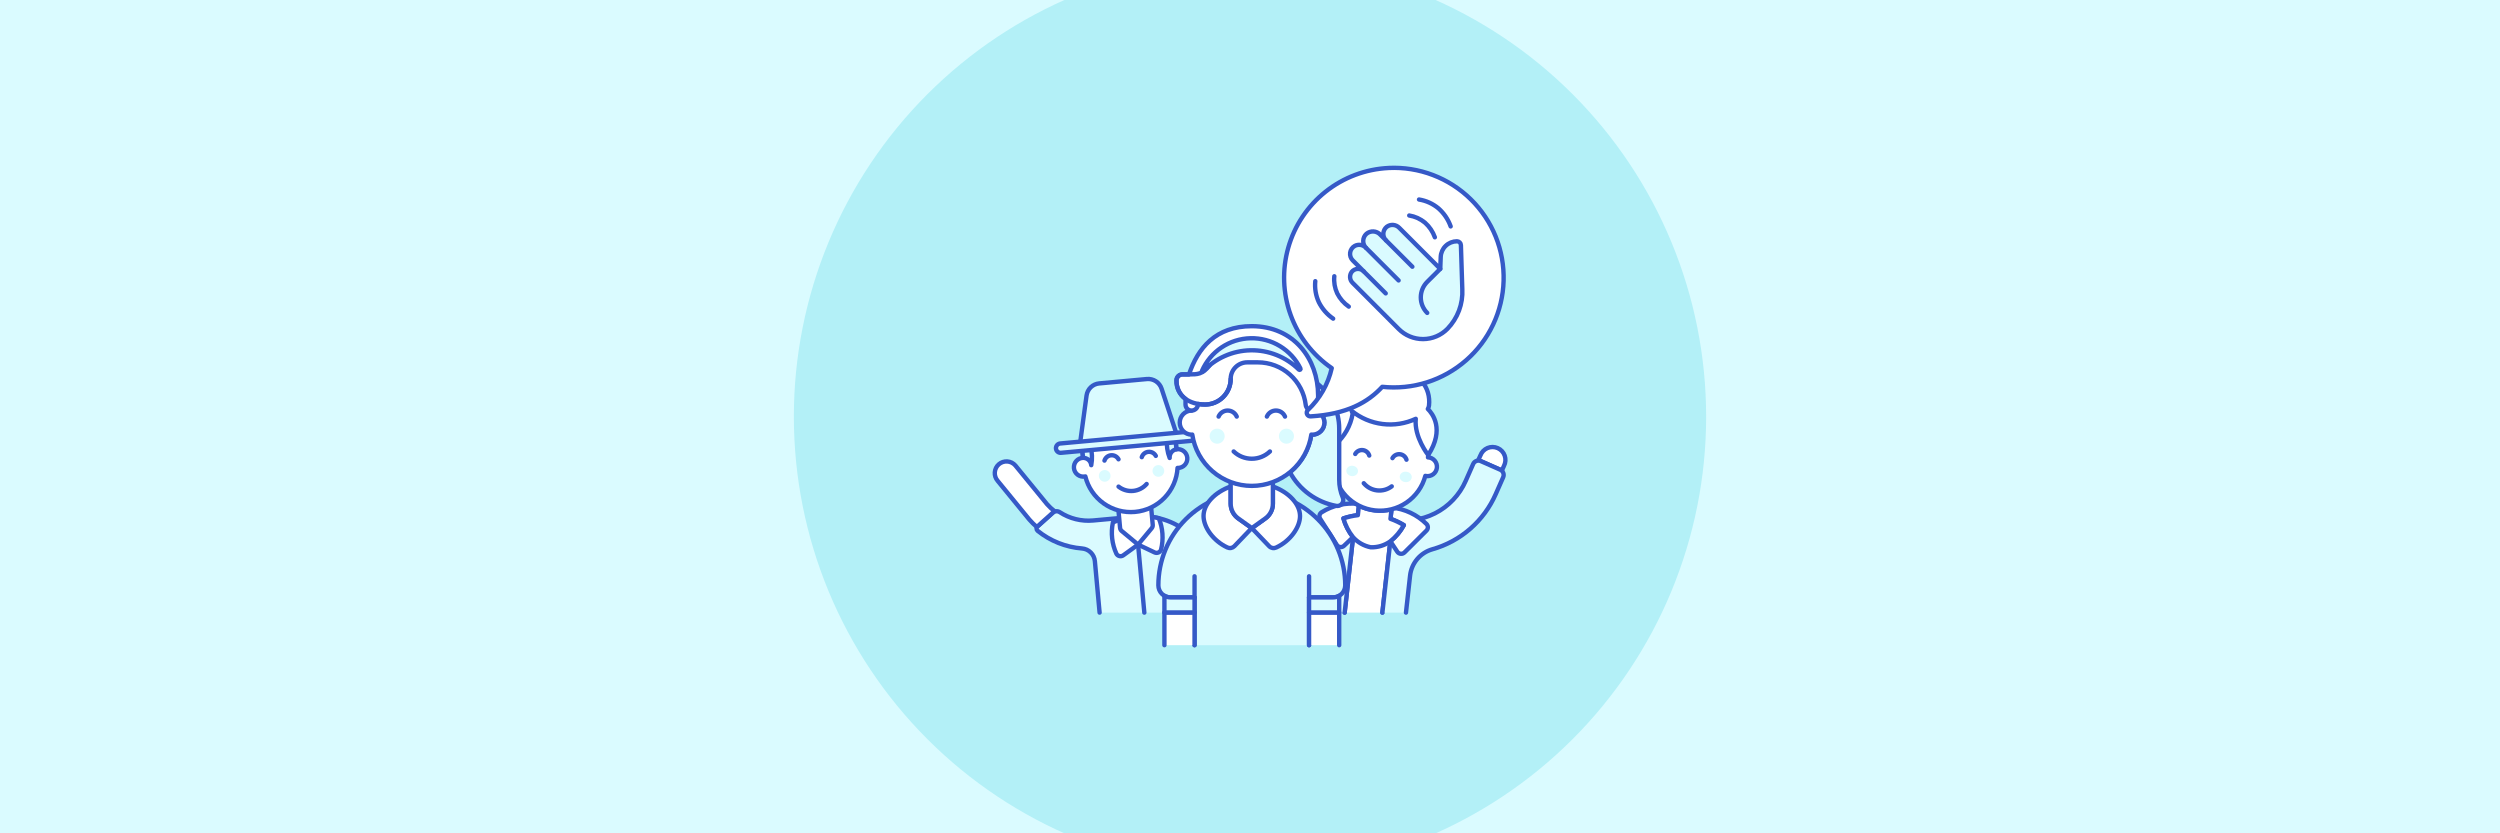 <svg width="1140" height="380" viewBox="0 0 1140 380" fill="none" xmlns="http://www.w3.org/2000/svg">
<g id="about-us-image_1140x380">
<rect id="Rectangle 2191" width="1140" height="380" fill="#DAFBFF"/>
<g id="Frame" clip-path="url(#clip0_4013_181090)">
<path id="Vector" d="M362 190C362 245.165 383.914 298.071 422.922 337.078C461.929 376.086 514.835 398 570 398C625.165 398 678.071 376.086 717.078 337.078C756.086 298.071 778 245.165 778 190C778 134.835 756.086 81.929 717.078 42.922C678.071 3.914 625.165 -18 570 -18C514.835 -18 461.929 3.914 422.922 42.922C383.914 81.929 362 134.835 362 190Z" fill="#B3F0F7"/>
<g id="Frame_2">
<g id="Group 9713">
<g id="Vector_2">
<path d="M542.203 279.347L542.017 277.324L552.658 276.349C553.222 276.295 553.743 276.021 554.105 275.585C554.467 275.149 554.642 274.588 554.591 274.023L553.817 265.512C553.42 261.18 552.172 256.968 550.146 253.117C548.12 249.266 545.356 245.853 542.01 243.071C538.665 240.289 534.804 238.193 530.648 236.904C526.493 235.614 522.124 235.156 517.791 235.555C517.732 235.555 517.677 235.574 517.618 235.579L498.468 237.34C493.109 237.827 487.742 236.492 483.236 233.551C482.754 233.237 482.182 233.089 481.608 233.132C481.034 233.175 480.491 233.406 480.061 233.789L473.088 240.037C472.947 240.164 472.835 240.319 472.76 240.494C472.684 240.668 472.648 240.856 472.653 241.046C472.658 241.235 472.703 241.422 472.787 241.592C472.871 241.762 472.99 241.912 473.138 242.031C478.925 246.705 485.99 249.518 493.406 250.1C494.909 250.218 496.321 250.865 497.393 251.925C498.464 252.986 499.126 254.391 499.261 255.892L501.417 279.343" fill="#DAFBFF"/>
<path d="M542.203 279.347L542.017 277.324L552.658 276.349C553.222 276.295 553.743 276.021 554.105 275.585C554.467 275.149 554.642 274.588 554.591 274.023L553.817 265.512C553.42 261.18 552.172 256.968 550.146 253.117C548.12 249.266 545.356 245.853 542.01 243.071C538.665 240.289 534.804 238.193 530.648 236.904C526.493 235.614 522.124 235.156 517.791 235.555C517.732 235.555 517.677 235.574 517.618 235.579L498.468 237.34C493.109 237.827 487.742 236.492 483.236 233.551C482.754 233.237 482.182 233.089 481.608 233.132C481.034 233.175 480.491 233.406 480.061 233.789L473.088 240.037C472.947 240.164 472.835 240.319 472.76 240.494C472.684 240.668 472.648 240.856 472.653 241.046C472.658 241.235 472.703 241.422 472.787 241.592C472.871 241.762 472.99 241.912 473.138 242.031C478.925 246.705 485.99 249.518 493.406 250.1C494.909 250.218 496.321 250.865 497.393 251.925C498.464 252.986 499.126 254.391 499.261 255.892L501.417 279.343" stroke="#3559C7" stroke-width="2" stroke-linecap="round" stroke-linejoin="round"/>
</g>
<path id="Vector_3" d="M540.746 263.492L542.017 277.327" stroke="#3559C7" stroke-width="2" stroke-linecap="round" stroke-linejoin="round"/>
<path id="Vector_4" d="M518.965 248.324L521.816 279.348" stroke="#3559C7" stroke-width="2" stroke-linecap="round" stroke-linejoin="round"/>
<path id="Vector_5" d="M480.851 233.094C479.612 232.133 478.466 231.057 477.429 229.881L463.01 212.257C462.551 211.726 461.992 211.29 461.365 210.975C460.737 210.66 460.054 210.471 459.353 210.42C458.653 210.369 457.949 210.457 457.283 210.678C456.616 210.898 456 211.248 455.468 211.708C454.937 212.167 454.501 212.726 454.186 213.353C453.871 213.981 453.682 214.664 453.631 215.365C453.58 216.065 453.668 216.769 453.889 217.435C454.109 218.102 454.459 218.718 454.918 219.25L469.348 236.886C470.415 238.11 471.564 239.26 472.788 240.327L480.851 233.094Z" fill="white" stroke="#3559C7" stroke-width="2" stroke-linecap="round" stroke-linejoin="round"/>
<path id="Vector_6" d="M507.494 238.205C506.478 243.022 507.037 248.038 509.089 252.514C509.234 252.78 509.434 253.012 509.676 253.195C509.918 253.378 510.196 253.507 510.492 253.575C510.787 253.642 511.094 253.646 511.391 253.586C511.688 253.526 511.97 253.404 512.216 253.228L518.963 248.334L526.486 251.904C526.761 252.034 527.059 252.104 527.362 252.11C527.665 252.115 527.966 252.057 528.245 251.937C528.524 251.818 528.774 251.641 528.979 251.418C529.184 251.195 529.34 250.931 529.435 250.643C530.635 245.869 530.271 240.836 528.395 236.284C521.403 234.653 514.072 235.327 507.494 238.205Z" fill="white" stroke="#3559C7" stroke-width="2" stroke-linecap="round" stroke-linejoin="round"/>
<path id="Vector_7" d="M518.962 248.325L511.508 242.137C511.073 241.774 510.799 241.254 510.746 240.69L509.656 228.794L524.553 227.426L525.645 239.314C525.699 239.877 525.528 240.438 525.169 240.875L518.962 248.325Z" fill="white" stroke="#3559C7" stroke-width="2" stroke-linecap="round" stroke-linejoin="round"/>
<path id="Vector_8" d="M536.441 204.869L535.951 199.547C535.386 193.94 532.629 188.782 528.28 185.197C523.932 181.613 518.343 179.89 512.731 180.406C507.118 180.922 501.937 183.633 498.314 187.95C494.691 192.268 492.92 197.841 493.387 203.458L493.877 208.779C493.291 208.794 492.713 208.929 492.181 209.176C491.649 209.422 491.173 209.776 490.783 210.214C490.393 210.652 490.097 211.166 489.914 211.723C489.731 212.28 489.664 212.869 489.717 213.453C489.771 214.038 489.944 214.604 490.225 215.119C490.507 215.634 490.891 216.085 491.354 216.445C491.818 216.805 492.35 217.066 492.918 217.212C493.486 217.358 494.078 217.385 494.658 217.293C494.748 217.293 494.829 217.255 494.917 217.243C496.132 222.211 499.091 226.578 503.255 229.548C507.419 232.519 512.511 233.895 517.604 233.427C522.697 232.959 527.453 230.677 531.006 226.997C534.558 223.317 536.671 218.484 536.96 213.378C537.048 213.378 537.134 213.39 537.222 213.378C537.81 213.365 538.389 213.232 538.923 212.987C539.457 212.741 539.935 212.388 540.327 211.949C540.719 211.511 541.016 210.996 541.201 210.438C541.385 209.879 541.452 209.289 541.399 208.703C541.345 208.118 541.171 207.549 540.888 207.034C540.605 206.518 540.219 206.066 539.754 205.707C539.289 205.347 538.755 205.086 538.185 204.942C537.615 204.797 537.021 204.772 536.441 204.867V204.869Z" fill="white" stroke="#3559C7" stroke-width="2" stroke-linecap="round" stroke-linejoin="round"/>
<path id="Vector_9" d="M510.059 221.893C511.938 223.377 514.316 224.081 516.7 223.86C519.084 223.638 521.292 222.508 522.865 220.703" stroke="#3559C7" stroke-width="2" stroke-linecap="round" stroke-linejoin="round"/>
<path id="Vector_10" d="M527.051 207.879C526.729 207.271 526.235 206.772 525.631 206.444C525.026 206.116 524.338 205.975 523.654 206.038C522.969 206.101 522.318 206.365 521.783 206.797C521.248 207.23 520.854 207.81 520.648 208.467" stroke="#3559C7" stroke-width="2" stroke-linecap="round" stroke-linejoin="round"/>
<path id="Vector_11" d="M510.043 209.441C509.722 208.833 509.228 208.334 508.623 208.007C508.018 207.679 507.33 207.538 506.646 207.601C505.961 207.663 505.31 207.928 504.775 208.36C504.241 208.792 503.846 209.373 503.641 210.029" stroke="#3559C7" stroke-width="2" stroke-linecap="round" stroke-linejoin="round"/>
<path id="Vector_12" d="M501.074 216.995C501.074 217.703 501.356 218.382 501.856 218.883C502.357 219.384 503.036 219.665 503.745 219.665C504.453 219.665 505.132 219.384 505.633 218.883C506.134 218.382 506.415 217.703 506.415 216.995C506.415 216.286 506.134 215.607 505.633 215.106C505.132 214.606 504.453 214.324 503.745 214.324C503.036 214.324 502.357 214.606 501.856 215.106C501.356 215.607 501.074 216.286 501.074 216.995Z" fill="#DAFBFF"/>
<path id="Vector_13" d="M525.547 214.745C525.547 215.453 525.828 216.132 526.329 216.633C526.83 217.134 527.509 217.415 528.217 217.415C528.925 217.415 529.605 217.134 530.105 216.633C530.606 216.132 530.888 215.453 530.888 214.745C530.888 214.036 530.606 213.357 530.105 212.856C529.605 212.356 528.925 212.074 528.217 212.074C527.509 212.074 526.83 212.356 526.329 212.856C525.828 213.357 525.547 214.036 525.547 214.745Z" fill="#DAFBFF"/>
<path id="Vector_14" d="M514.89 180.134C514.159 180.127 513.429 180.157 512.702 180.224C509.907 180.478 507.188 181.281 504.703 182.587C502.218 183.892 500.015 185.676 498.22 187.834C496.425 189.992 495.073 192.483 494.242 195.165C493.411 197.846 493.117 200.665 493.377 203.46L493.867 208.782C494.796 208.763 495.697 209.096 496.39 209.714C497.084 210.332 497.518 211.189 497.606 212.114C498.152 209.227 498.035 206.254 497.263 203.42C499.577 203.962 502.975 200.426 502.975 200.426L502.499 195.318C506.337 196.27 510.272 196.773 514.226 196.817C518.108 196.056 521.889 194.847 525.492 193.214L525.968 198.322C525.968 198.322 529.95 201.178 532.125 200.226C531.883 203.153 532.309 206.096 533.373 208.834C533.289 207.908 533.559 206.984 534.128 206.249C534.698 205.514 535.525 205.022 536.443 204.871L535.953 199.55C535.468 194.28 533.046 189.378 529.155 185.791C525.264 182.204 520.181 180.189 514.89 180.134Z" fill="#DAFBFF" stroke="#3559C7" stroke-width="2" stroke-linecap="round" stroke-linejoin="round"/>
<path id="Vector_15" d="M501.233 174.837L522.998 172.838C524.442 172.705 525.888 173.065 527.1 173.86C528.313 174.655 529.22 175.837 529.674 177.214L537.004 199.451L492.312 203.566L495.468 180.366C495.662 178.928 496.338 177.598 497.385 176.594C498.432 175.59 499.788 174.97 501.233 174.837Z" fill="#DAFBFF" stroke="#3559C7" stroke-width="2" stroke-linecap="round" stroke-linejoin="round"/>
<path id="Vector_16" d="M483.996 206.467C483.705 206.514 483.409 206.502 483.124 206.429C482.839 206.357 482.571 206.227 482.339 206.047C482.106 205.867 481.913 205.641 481.772 205.383C481.63 205.126 481.544 204.842 481.517 204.549C481.49 204.256 481.524 203.961 481.616 203.681C481.708 203.402 481.857 203.145 482.053 202.926C482.249 202.707 482.488 202.53 482.755 202.407C483.022 202.284 483.311 202.218 483.605 202.212L545.323 196.54C545.868 196.524 546.399 196.717 546.806 197.078C547.214 197.439 547.469 197.943 547.519 198.486C547.568 199.028 547.41 199.57 547.074 199.999C546.739 200.429 546.252 200.714 545.714 200.798L483.996 206.467Z" fill="#DAFBFF" stroke="#3559C7" stroke-width="2" stroke-linecap="round" stroke-linejoin="round"/>
<g id="Vector_17">
<path d="M630.367 279.349L633.987 246.831L616.993 244.953L613.164 279.349" fill="white"/>
<path d="M630.367 279.349L633.987 246.831L616.993 244.953L613.164 279.349" stroke="#3559C7" stroke-width="2" stroke-linecap="round" stroke-linejoin="round"/>
</g>
<path id="Vector_18" d="M675.061 207.674L674.109 209.8L684.857 214.56L685.809 212.444C686.181 211.73 686.403 210.948 686.46 210.146C686.518 209.343 686.41 208.537 686.144 207.778C685.878 207.019 685.46 206.322 684.914 205.731C684.368 205.139 683.707 204.666 682.972 204.34C682.236 204.015 681.442 203.843 680.637 203.836C679.833 203.829 679.035 203.987 678.294 204.301C677.553 204.614 676.884 205.076 676.329 205.658C675.773 206.24 675.343 206.929 675.064 207.684L675.061 207.674Z" fill="white" stroke="#3559C7" stroke-width="2" stroke-linecap="round" stroke-linejoin="round"/>
<g id="Vector_19">
<path d="M613.163 279.348L616.993 244.952C614.972 242.428 613.478 239.523 612.602 236.41C606.597 238.4 601.288 242.07 597.305 246.984C593.322 251.899 590.832 257.853 590.13 264.14L588.438 279.357" fill="#DAFBFF"/>
<path d="M613.163 279.348L616.993 244.952C614.972 242.428 613.478 239.523 612.602 236.41C606.597 238.4 601.288 242.07 597.305 246.984C593.322 251.899 590.832 257.853 590.13 264.14L588.438 279.357" stroke="#3559C7" stroke-width="2" stroke-linecap="round" stroke-linejoin="round"/>
</g>
<path id="Vector_20" d="M602.414 279.35L604.763 258.234" stroke="#3559C7" stroke-width="2" stroke-linecap="round" stroke-linejoin="round"/>
<path id="Vector_21" d="M612.603 236.389C614.745 235.678 616.953 235.185 619.193 234.918L619.762 229.796C613.78 229.072 607.731 230.424 602.626 233.626C602.155 233.932 601.824 234.414 601.707 234.964C601.59 235.514 601.695 236.088 602 236.56L609.59 248.482C609.76 248.748 609.988 248.973 610.255 249.141C610.523 249.309 610.824 249.415 611.138 249.453C611.452 249.491 611.77 249.459 612.07 249.359C612.369 249.259 612.643 249.095 612.872 248.877L616.987 244.933C614.969 242.407 613.479 239.501 612.603 236.389Z" fill="white" stroke="#3559C7" stroke-width="2" stroke-linecap="round" stroke-linejoin="round"/>
<g id="Vector_22">
<path d="M641.12 279.345L642.995 262.485C643.306 259.696 644.442 257.062 646.257 254.921C648.071 252.78 650.483 251.228 653.184 250.464C659.557 248.658 665.452 245.464 670.445 241.111C675.438 236.759 679.407 231.355 682.066 225.288L685.445 217.632C685.725 216.997 685.742 216.277 685.491 215.629C685.24 214.982 684.742 214.461 684.108 214.181L675.209 210.254C674.574 209.974 673.854 209.957 673.206 210.208C672.559 210.459 672.038 210.957 671.758 211.591L668.378 219.243C665.571 225.677 660.606 230.93 654.339 234.094C648.072 237.257 640.898 238.134 634.054 236.572C636.18 237.327 638.224 238.297 640.154 239.466C638.612 242.308 636.515 244.811 633.987 246.827L630.367 279.345" fill="#DAFBFF"/>
<path d="M641.12 279.345L642.995 262.485C643.306 259.696 644.442 257.062 646.257 254.921C648.071 252.78 650.483 251.228 653.184 250.464C659.557 248.658 665.452 245.464 670.445 241.111C675.438 236.759 679.407 231.355 682.066 225.288L685.445 217.632C685.725 216.997 685.742 216.277 685.491 215.629C685.24 214.982 684.742 214.461 684.108 214.181L675.209 210.254C674.574 209.974 673.854 209.957 673.206 210.208C672.559 210.459 672.038 210.957 671.758 211.591L668.378 219.243C665.571 225.677 660.606 230.93 654.339 234.094C648.072 237.257 640.898 238.134 634.054 236.572C636.18 237.327 638.224 238.297 640.154 239.466C638.612 242.308 636.515 244.811 633.987 246.827L630.367 279.345" stroke="#3559C7" stroke-width="2" stroke-linecap="round" stroke-linejoin="round"/>
</g>
<path id="Vector_23" d="M640.158 239.456C638.225 238.292 636.18 237.327 634.053 236.573L634.622 231.449C640.618 232.058 646.223 234.708 650.499 238.956C650.891 239.358 651.109 239.9 651.102 240.462C651.096 241.024 650.867 241.561 650.466 241.955L640.448 251.917C640.223 252.139 639.952 252.309 639.654 252.414C639.356 252.519 639.038 252.556 638.724 252.524C638.409 252.492 638.106 252.39 637.835 252.227C637.565 252.064 637.334 251.842 637.159 251.579L634.008 246.819C636.528 244.799 638.619 242.296 640.158 239.456Z" fill="white" stroke="#3559C7" stroke-width="2" stroke-linecap="round" stroke-linejoin="round"/>
<g id="Vector_24">
<path d="M616.975 244.932C614.958 242.405 613.468 239.5 612.594 236.388C614.735 235.677 616.943 235.184 619.184 234.917L619.66 230.578C624.273 232.907 629.572 233.49 634.58 232.22H634.53L634.054 236.58C636.181 237.334 638.226 238.299 640.159 239.463C638.619 242.304 636.525 244.809 634.002 246.829V246.843C631.41 248.703 628.28 249.66 625.091 249.566C621.962 248.958 619.119 247.339 616.999 244.958" fill="white"/>
<path d="M616.975 244.932C614.958 242.405 613.468 239.5 612.594 236.388C614.735 235.677 616.943 235.184 619.184 234.917L619.66 230.578C624.273 232.907 629.572 233.49 634.58 232.22H634.53L634.054 236.58C636.181 237.334 638.226 238.299 640.159 239.463C638.619 242.304 636.525 244.809 634.002 246.829V246.843C631.41 248.703 628.28 249.66 625.091 249.566C621.962 248.958 619.119 247.339 616.999 244.958" stroke="#3559C7" stroke-width="2" stroke-linecap="round" stroke-linejoin="round"/>
</g>
<path id="Vector_25" d="M651.16 208.564L651.75 203.254C652.101 200.445 651.891 197.595 651.131 194.868C650.372 192.14 649.078 189.592 647.325 187.369C645.572 185.146 643.395 183.293 640.92 181.919C638.445 180.544 635.722 179.675 632.909 179.362C630.095 179.048 627.248 179.297 624.531 180.093C621.815 180.89 619.283 182.218 617.084 184C614.885 185.783 613.062 187.985 611.721 190.478C610.38 192.971 609.547 195.705 609.272 198.523L608.682 203.833C607.595 203.782 606.53 204.147 605.702 204.853C604.875 205.559 604.347 206.554 604.226 207.635C604.105 208.716 604.399 209.803 605.05 210.675C605.701 211.546 606.659 212.138 607.73 212.329H607.994C608.184 217.441 610.204 222.314 613.685 226.062C617.167 229.81 621.878 232.182 626.962 232.748C632.046 233.314 637.164 232.035 641.384 229.144C645.604 226.254 648.646 221.944 649.956 216.999C650.041 217.015 650.122 217.044 650.21 217.054C650.787 217.157 651.379 217.14 651.95 217.005C652.52 216.871 653.057 216.62 653.526 216.269C653.996 215.919 654.389 215.476 654.68 214.967C654.972 214.459 655.156 213.896 655.221 213.313C655.286 212.731 655.232 212.141 655.06 211.581C654.888 211.02 654.603 210.501 654.223 210.055C653.842 209.61 653.374 209.247 652.848 208.989C652.321 208.731 651.748 208.584 651.162 208.557L651.16 208.564Z" fill="white" stroke="#3559C7" stroke-width="2" stroke-linecap="round" stroke-linejoin="round"/>
<path id="Vector_26" d="M641.353 209.621C641.161 208.96 640.778 208.371 640.252 207.928C639.726 207.485 639.081 207.207 638.397 207.131C637.714 207.055 637.023 207.182 636.412 207.498C635.801 207.814 635.297 208.305 634.965 208.907" stroke="#3559C7" stroke-width="2" stroke-linecap="round" stroke-linejoin="round"/>
<path id="Vector_27" d="M624.381 207.732C624.188 207.072 623.805 206.483 623.278 206.04C622.752 205.598 622.106 205.321 621.423 205.244C620.739 205.168 620.048 205.296 619.437 205.611C618.826 205.927 618.322 206.416 617.988 207.018" stroke="#3559C7" stroke-width="2" stroke-linecap="round" stroke-linejoin="round"/>
<path id="Vector_28" d="M616.325 217.107C617.029 217.186 617.732 217.012 618.279 216.625C618.826 216.238 619.172 215.668 619.242 215.042C619.312 214.416 619.099 213.784 618.651 213.286C618.202 212.788 617.555 212.464 616.851 212.385C616.502 212.347 616.15 212.37 615.815 212.452C615.48 212.535 615.168 212.677 614.897 212.869C614.627 213.061 614.402 213.299 614.237 213.571C614.072 213.842 613.969 214.142 613.935 214.452C613.9 214.762 613.935 215.077 614.037 215.378C614.138 215.679 614.305 215.961 614.527 216.208C614.749 216.454 615.023 216.661 615.331 216.815C615.64 216.969 615.979 217.069 616.327 217.107H616.325Z" fill="#DAFBFF"/>
<path id="Vector_29" d="M640.755 219.829C641.109 219.878 641.468 219.863 641.812 219.785C642.156 219.707 642.476 219.568 642.755 219.377C643.034 219.185 643.266 218.944 643.436 218.669C643.607 218.393 643.713 218.089 643.748 217.773C643.783 217.457 643.746 217.137 643.64 216.83C643.534 216.524 643.361 216.238 643.131 215.99C642.901 215.742 642.618 215.536 642.3 215.385C641.982 215.234 641.635 215.14 641.279 215.11C640.925 215.061 640.566 215.076 640.222 215.154C639.879 215.232 639.558 215.371 639.279 215.563C639 215.754 638.768 215.995 638.598 216.271C638.427 216.546 638.321 216.851 638.286 217.166C638.251 217.482 638.288 217.803 638.394 218.109C638.5 218.415 638.673 218.701 638.903 218.949C639.133 219.197 639.416 219.403 639.734 219.554C640.052 219.706 640.399 219.799 640.755 219.829Z" fill="#DAFBFF"/>
<path id="Vector_30" d="M621.883 220.355C623.417 222.185 625.597 223.354 627.969 223.62C630.342 223.886 632.727 223.228 634.628 221.783" stroke="#3559C7" stroke-width="2" stroke-linecap="round" stroke-linejoin="round"/>
<path id="Vector_31" d="M651.088 186.487C651.367 186.018 651.549 185.499 651.623 184.959C652.537 176.748 647.137 169.408 636.287 168.199C634.161 167.961 623.418 168.601 626.374 160.645C613.046 164.536 612.332 180.584 612.332 180.584C612.284 181.368 612.436 182.151 612.775 182.859C609.888 184.98 604.392 190.83 608.788 202.771C613.059 199.151 615.904 194.132 616.816 188.61L616.34 187.334C620.384 190.622 625.27 192.708 630.442 193.352C635.614 193.996 640.863 193.173 645.59 190.978C644.79 199.389 651.264 207.497 651.264 207.497C658.918 195.676 653.118 188.474 651.088 186.487Z" fill="white" stroke="#3559C7" stroke-width="2" stroke-linecap="round" stroke-linejoin="round"/>
<g id="Vector_32">
<path d="M596.93 294.196V272.41H607.923C609.381 272.41 610.779 271.831 611.809 270.8C612.84 269.77 613.419 268.372 613.419 266.915C613.419 255.616 608.93 244.78 600.941 236.79C592.952 228.801 582.116 224.312 570.817 224.312C559.518 224.312 548.682 228.801 540.693 236.79C532.703 244.78 528.215 255.616 528.215 266.915C528.215 268.372 528.795 269.77 529.826 270.801C530.857 271.831 532.255 272.41 533.713 272.41H544.706V294.196" fill="#DAFBFF"/>
<path d="M596.93 294.196V272.41H607.923C609.381 272.41 610.779 271.831 611.809 270.8C612.84 269.77 613.419 268.372 613.419 266.915C613.419 255.616 608.93 244.78 600.941 236.79C592.952 228.801 582.116 224.312 570.817 224.312C559.518 224.312 548.682 228.801 540.693 236.79C532.703 244.78 528.215 255.616 528.215 266.915C528.215 268.372 528.795 269.77 529.826 270.801C530.857 271.831 532.255 272.41 533.713 272.41H544.706V294.196" stroke="#3559C7" stroke-width="2" stroke-linecap="round" stroke-linejoin="round"/>
</g>
<path id="Vector_33" d="M561.192 229.69V221.836C553.872 224.466 548.816 229.866 548.816 235.297C548.816 240.348 553.174 246.628 559.667 249.644C560.194 249.894 560.787 249.974 561.362 249.87C561.937 249.767 562.465 249.486 562.873 249.068L570.803 240.795L564.655 236.409C563.584 235.646 562.71 234.639 562.108 233.47C561.506 232.301 561.192 231.005 561.192 229.69Z" fill="white" stroke="#3559C7" stroke-width="2" stroke-linecap="round" stroke-linejoin="round"/>
<path id="Vector_34" d="M580.442 221.848V229.702C580.442 231.014 580.129 232.307 579.529 233.474C578.929 234.641 578.058 235.648 576.991 236.411L570.824 240.816L578.754 249.089C579.162 249.508 579.69 249.789 580.265 249.892C580.84 249.995 581.433 249.916 581.96 249.665C588.453 246.65 592.811 240.369 592.811 235.318C592.811 229.878 587.765 224.478 580.442 221.848Z" fill="white" stroke="#3559C7" stroke-width="2" stroke-linecap="round" stroke-linejoin="round"/>
<path id="Vector_35" d="M576.991 236.41L570.825 240.815L564.658 236.41C563.587 235.647 562.713 234.64 562.111 233.471C561.508 232.302 561.195 231.006 561.195 229.691V216.07H580.433V229.691C580.436 231.004 580.125 232.299 579.526 233.467C578.928 234.636 578.059 235.645 576.991 236.41Z" fill="white" stroke="#3559C7" stroke-width="2" stroke-linecap="round" stroke-linejoin="round"/>
<g id="Vector_36">
<path d="M610.673 294.197V279.281H596.934V294.197" fill="white"/>
<path d="M610.673 294.197V279.281H596.934V294.197" stroke="#3559C7" stroke-width="2" stroke-linecap="round" stroke-linejoin="round"/>
</g>
<g id="Vector_37">
<path d="M544.715 294.197V279.281H530.973V294.197" fill="white"/>
<path d="M544.715 294.197V279.281H530.973V294.197" stroke="#3559C7" stroke-width="2" stroke-linecap="round" stroke-linejoin="round"/>
</g>
<path id="Vector_38" d="M596.934 262.793V272.411" stroke="#3559C7" stroke-width="2" stroke-linecap="round" stroke-linejoin="round"/>
<path id="Vector_39" d="M544.715 262.793V272.411" stroke="#3559C7" stroke-width="2" stroke-linecap="round" stroke-linejoin="round"/>
<path id="Vector_40" d="M610.673 271.672C609.839 272.157 608.891 272.411 607.927 272.41H596.934V279.281H610.673V271.672Z" fill="#DAFBFF" stroke="#3559C7" stroke-width="2" stroke-linecap="round" stroke-linejoin="round"/>
<path id="Vector_41" d="M544.715 272.41H533.722C532.756 272.41 531.808 272.156 530.973 271.672V279.288H544.715V272.41Z" fill="#DAFBFF" stroke="#3559C7" stroke-width="2" stroke-linecap="round" stroke-linejoin="round"/>
<path id="Vector_42" d="M610.673 218.82V195.46C610.677 191.496 609.777 187.583 608.04 184.019C606.304 180.455 603.778 177.335 600.654 174.895C600.922 176.699 601.057 178.521 601.056 180.345V184.467C601.056 185.196 600.766 185.895 600.251 186.411C599.735 186.926 599.036 187.216 598.307 187.216C599.038 187.201 599.765 187.331 600.446 187.601C601.126 187.87 601.745 188.273 602.268 188.785C602.791 189.297 603.206 189.908 603.49 190.582C603.773 191.257 603.919 191.981 603.919 192.712C603.919 193.444 603.773 194.168 603.49 194.843C603.206 195.517 602.791 196.128 602.268 196.64C601.745 197.152 601.126 197.555 600.446 197.824C599.765 198.093 599.038 198.224 598.307 198.209C598.193 198.209 598.083 198.18 597.969 198.173C596.958 204.911 593.481 211.033 588.211 215.352C590.358 219.314 593.364 222.747 597.007 225.399C600.651 228.051 604.841 229.856 609.272 230.682C609.764 230.776 610.273 230.733 610.744 230.559C611.214 230.386 611.628 230.087 611.942 229.695C612.255 229.304 612.455 228.834 612.522 228.337C612.588 227.84 612.518 227.334 612.318 226.874C611.234 224.327 610.675 221.588 610.673 218.82Z" fill="#DAFBFF" stroke="#3559C7" stroke-width="2" stroke-linecap="round" stroke-linejoin="round"/>
<path id="Vector_43" d="M598.307 187.217V180.346C598.239 173.101 595.314 166.176 590.167 161.077C585.02 155.978 578.068 153.117 570.823 153.117C563.579 153.117 556.627 155.978 551.48 161.077C546.333 166.176 543.408 173.101 543.34 180.346V187.217C541.902 187.247 540.533 187.839 539.527 188.866C538.521 189.894 537.957 191.275 537.957 192.713C537.957 194.152 538.521 195.533 539.527 196.56C540.533 197.588 541.902 198.18 543.34 198.21C543.457 198.21 543.564 198.181 543.678 198.174C544.65 204.679 547.925 210.618 552.907 214.912C557.889 219.205 564.247 221.566 570.823 221.566C577.4 221.566 583.758 219.205 588.74 214.912C593.722 210.618 596.997 204.679 597.969 198.174C598.083 198.174 598.192 198.21 598.307 198.21C599.038 198.225 599.765 198.094 600.445 197.825C601.126 197.555 601.745 197.153 602.268 196.641C602.79 196.129 603.206 195.518 603.489 194.844C603.773 194.169 603.919 193.445 603.919 192.713C603.919 191.982 603.773 191.257 603.489 190.583C603.206 189.909 602.79 189.297 602.268 188.786C601.745 188.274 601.126 187.871 600.445 187.602C599.765 187.332 599.038 187.202 598.307 187.217Z" fill="white" stroke="#3559C7" stroke-width="2" stroke-linecap="round" stroke-linejoin="round"/>
<path id="Vector_44" d="M551.586 198.895C551.586 199.806 551.948 200.68 552.592 201.324C553.236 201.968 554.109 202.33 555.02 202.33C555.931 202.33 556.805 201.968 557.449 201.324C558.093 200.68 558.455 199.806 558.455 198.895C558.455 197.984 558.093 197.111 557.449 196.467C556.805 195.823 555.931 195.461 555.02 195.461C554.109 195.461 553.236 195.823 552.592 196.467C551.948 197.111 551.586 197.984 551.586 198.895Z" fill="#DAFBFF"/>
<path id="Vector_45" d="M583.191 198.895C583.191 199.806 583.553 200.68 584.197 201.324C584.841 201.968 585.715 202.33 586.626 202.33C587.537 202.33 588.41 201.968 589.054 201.324C589.698 200.68 590.06 199.806 590.06 198.895C590.06 197.984 589.698 197.111 589.054 196.467C588.41 195.823 587.537 195.461 586.626 195.461C585.715 195.461 584.841 195.823 584.197 196.467C583.553 197.111 583.191 197.984 583.191 198.895Z" fill="#DAFBFF"/>
<path id="Vector_46" d="M562.555 205.871C564.784 207.994 567.744 209.179 570.823 209.179C573.901 209.179 576.862 207.994 579.091 205.871" stroke="#3559C7" stroke-width="2" stroke-linecap="round" stroke-linejoin="round"/>
<path id="Vector_47" d="M585.961 189.963C585.621 189.147 585.047 188.45 584.312 187.959C583.576 187.469 582.712 187.207 581.828 187.207C580.944 187.207 580.08 187.469 579.344 187.959C578.609 188.45 578.035 189.147 577.695 189.963" stroke="#3559C7" stroke-width="2" stroke-linecap="round" stroke-linejoin="round"/>
<path id="Vector_48" d="M563.952 189.962C563.611 189.146 563.037 188.449 562.302 187.959C561.566 187.469 560.702 187.207 559.818 187.207C558.934 187.207 558.069 187.469 557.334 187.959C556.598 188.449 556.024 189.146 555.684 189.962" stroke="#3559C7" stroke-width="2" stroke-linecap="round" stroke-linejoin="round"/>
<path id="Vector_49" d="M570.824 148.738C554.333 148.738 546.2 158.751 542.183 170.722H539.217C538.489 170.723 537.79 171.013 537.275 171.528C536.76 172.044 536.471 172.743 536.471 173.471C536.414 175.106 536.761 176.729 537.48 178.199C538.199 179.668 539.268 180.938 540.593 181.896V184.464C540.593 184.826 540.664 185.184 540.802 185.518C540.94 185.852 541.143 186.155 541.398 186.411C541.654 186.666 541.957 186.869 542.291 187.007C542.625 187.145 542.983 187.216 543.344 187.216C544.062 187.216 544.755 186.955 545.294 186.48C545.833 186.005 546.179 185.35 546.269 184.638L546.326 184.2C547.383 184.394 548.456 184.484 549.53 184.467C552.611 184.463 555.566 183.241 557.751 181.067C559.936 178.894 561.173 175.946 561.194 172.864V172.46C561.281 170.513 562.115 168.675 563.523 167.329C564.931 165.982 566.805 165.231 568.753 165.232H573.57C578.954 165.232 584.152 167.207 588.176 170.784C592.201 174.36 594.774 179.289 595.407 184.636C595.49 185.346 595.831 186.002 596.365 186.478C596.9 186.954 597.59 187.217 598.306 187.218C599.035 187.218 599.734 186.929 600.249 186.413C600.765 185.897 601.054 185.198 601.054 184.469V180.345C601.054 163.649 589.947 148.738 570.824 148.738Z" fill="white" stroke="#3559C7" stroke-width="2" stroke-linecap="round" stroke-linejoin="round"/>
<path id="Vector_50" d="M548.119 169.084C548.094 169.143 548.091 169.21 548.11 169.272C548.128 169.333 548.168 169.387 548.223 169.422C548.277 169.457 548.341 169.473 548.406 169.465C548.47 169.458 548.53 169.428 548.574 169.381C551.362 166.405 554.717 164.018 558.443 162.362C562.169 160.705 566.189 159.812 570.266 159.735C574.342 159.659 578.393 160.4 582.178 161.916C585.964 163.432 589.407 165.691 592.304 168.56C592.381 168.631 592.479 168.673 592.583 168.679C592.687 168.685 592.79 168.655 592.874 168.594C592.959 168.533 593.019 168.444 593.045 168.343C593.071 168.242 593.062 168.136 593.018 168.041C590.93 163.809 587.676 160.262 583.639 157.817C579.603 155.372 574.952 154.132 570.234 154.241C565.516 154.351 560.928 155.806 557.009 158.435C553.09 161.065 550.004 164.759 548.115 169.084H548.119Z" fill="#DAFBFF" stroke="#3559C7" stroke-width="2" stroke-linecap="round" stroke-linejoin="round"/>
<path id="Vector_51" d="M561.193 172.864C561.172 175.945 559.935 178.893 557.751 181.066C555.566 183.239 552.612 184.461 549.531 184.466C542.319 184.466 536.477 180.682 536.477 173.473C536.476 172.745 536.764 172.047 537.277 171.531C537.791 171.015 538.488 170.724 539.216 170.722H542.181C546.087 170.722 548.303 170.755 551.585 166.6" stroke="#3559C7" stroke-width="2" stroke-linecap="round" stroke-linejoin="round"/>
<path id="Vector_52" d="M633.19 76.603C622.724 77.109 612.68 80.886 604.475 87.403C596.27 93.92 590.317 102.847 587.455 112.927C584.592 123.006 584.965 133.73 588.521 143.587C592.077 153.443 598.636 161.935 607.274 167.866C605.624 175.18 601.829 181.835 596.376 186.98C596.129 187.219 595.961 187.528 595.894 187.865C595.828 188.203 595.867 188.552 596.005 188.867C596.144 189.182 596.375 189.447 596.669 189.626C596.962 189.805 597.304 189.89 597.647 189.869C614.128 188.896 623.827 183.443 630.31 176.386C637.17 177.115 644.108 176.418 650.686 174.339C657.264 172.26 663.342 168.843 668.537 164.304C673.733 159.765 677.934 154.201 680.878 147.962C683.821 141.722 685.444 134.941 685.643 128.045C685.842 121.149 684.613 114.286 682.034 107.887C679.456 101.488 675.582 95.691 670.657 90.86C665.732 86.028 659.861 82.267 653.414 79.812C646.966 77.357 640.081 76.261 633.19 76.593V76.603Z" fill="white" stroke="#3559C7" stroke-width="2" stroke-linecap="round" stroke-linejoin="round"/>
<path id="Vector_53" d="M656.967 117.173L656.757 122.604L638.067 103.893C637.334 103.126 636.345 102.657 635.289 102.572C634.232 102.488 633.181 102.795 632.336 103.436C631.884 103.803 631.515 104.261 631.251 104.78C630.987 105.299 630.835 105.868 630.805 106.449C630.775 107.031 630.868 107.612 631.076 108.156C631.285 108.699 631.606 109.193 632.017 109.605L629.371 106.956C628.562 106.114 627.464 105.611 626.298 105.547C625.133 105.484 623.987 105.866 623.092 106.615C622.645 107.018 622.285 107.507 622.033 108.053C621.782 108.599 621.643 109.19 621.627 109.792C621.611 110.393 621.718 110.991 621.94 111.549C622.162 112.108 622.496 112.616 622.921 113.041L622.802 112.922C622.158 112.257 621.314 111.822 620.399 111.684C619.483 111.546 618.548 111.713 617.737 112.158C617.179 112.475 616.701 112.916 616.342 113.447C615.982 113.978 615.75 114.585 615.663 115.221C615.577 115.857 615.638 116.504 615.842 117.112C616.047 117.72 616.389 118.273 616.842 118.727L621.802 123.685C621.441 123.324 621.009 123.043 620.532 122.86C620.056 122.677 619.546 122.596 619.037 122.622C618.527 122.648 618.028 122.781 617.573 123.012C617.118 123.243 616.717 123.567 616.395 123.963C615.834 124.704 615.566 125.624 615.639 126.55C615.713 127.476 616.124 128.342 616.795 128.985L637.793 150.017C639.256 151.485 640.995 152.648 642.91 153.438C644.825 154.229 646.878 154.631 648.95 154.622C651.022 154.612 653.072 154.192 654.98 153.384C656.888 152.577 658.616 151.398 660.065 149.917C662.364 147.536 664.15 144.709 665.31 141.61C666.471 138.51 666.982 135.206 666.813 131.9L666.173 111.768C666.158 111.301 665.962 110.858 665.626 110.533C665.29 110.209 664.841 110.027 664.373 110.028C662.456 110.035 660.615 110.782 659.235 112.113C657.855 113.444 657.042 115.257 656.967 117.173Z" fill="#DAFBFF" stroke="#3559C7" stroke-width="2" stroke-linecap="round" stroke-linejoin="round"/>
<path id="Vector_54" d="M621.793 123.693L631.879 133.78" stroke="#3559C7" stroke-width="2" stroke-linecap="round" stroke-linejoin="round"/>
<path id="Vector_55" d="M622.91 113.027L637.757 127.876" stroke="#3559C7" stroke-width="2" stroke-linecap="round" stroke-linejoin="round"/>
<path id="Vector_56" d="M632.008 109.604L644.032 121.627" stroke="#3559C7" stroke-width="2" stroke-linecap="round" stroke-linejoin="round"/>
<path id="Vector_57" d="M656.757 122.594L650.807 128.544C649.879 129.472 649.142 130.574 648.64 131.787C648.137 133 647.879 134.3 647.879 135.612C647.879 136.925 648.137 138.225 648.64 139.438C649.142 140.651 649.879 141.753 650.807 142.681" stroke="#3559C7" stroke-width="2" stroke-linecap="round" stroke-linejoin="round"/>
<path id="Vector_58" d="M642.613 98.269C645.256 98.698 647.736 99.829 649.794 101.542C651.832 103.348 653.379 105.641 654.292 108.206" stroke="#3559C7" stroke-width="2" stroke-linecap="round" stroke-linejoin="round"/>
<path id="Vector_59" d="M647.082 90.977C650.346 91.507 653.408 92.904 655.948 95.023C658.463 97.248 660.374 100.075 661.502 103.238" stroke="#3559C7" stroke-width="2" stroke-linecap="round" stroke-linejoin="round"/>
<path id="Vector_60" d="M608.444 125.977C608.18 128.641 608.636 131.328 609.765 133.757C610.984 136.188 612.8 138.271 615.041 139.812" stroke="#3559C7" stroke-width="2" stroke-linecap="round" stroke-linejoin="round"/>
<path id="Vector_61" d="M599.77 128.219C599.443 131.509 600.006 134.826 601.4 137.824C602.907 140.826 605.149 143.398 607.917 145.3" stroke="#3559C7" stroke-width="2" stroke-linecap="round" stroke-linejoin="round"/>
</g>
</g>
</g>
</g>
<defs>
<clipPath id="clip0_4013_181090">
<rect width="416" height="380" fill="white" transform="translate(362)"/>
</clipPath>
</defs>
</svg>

